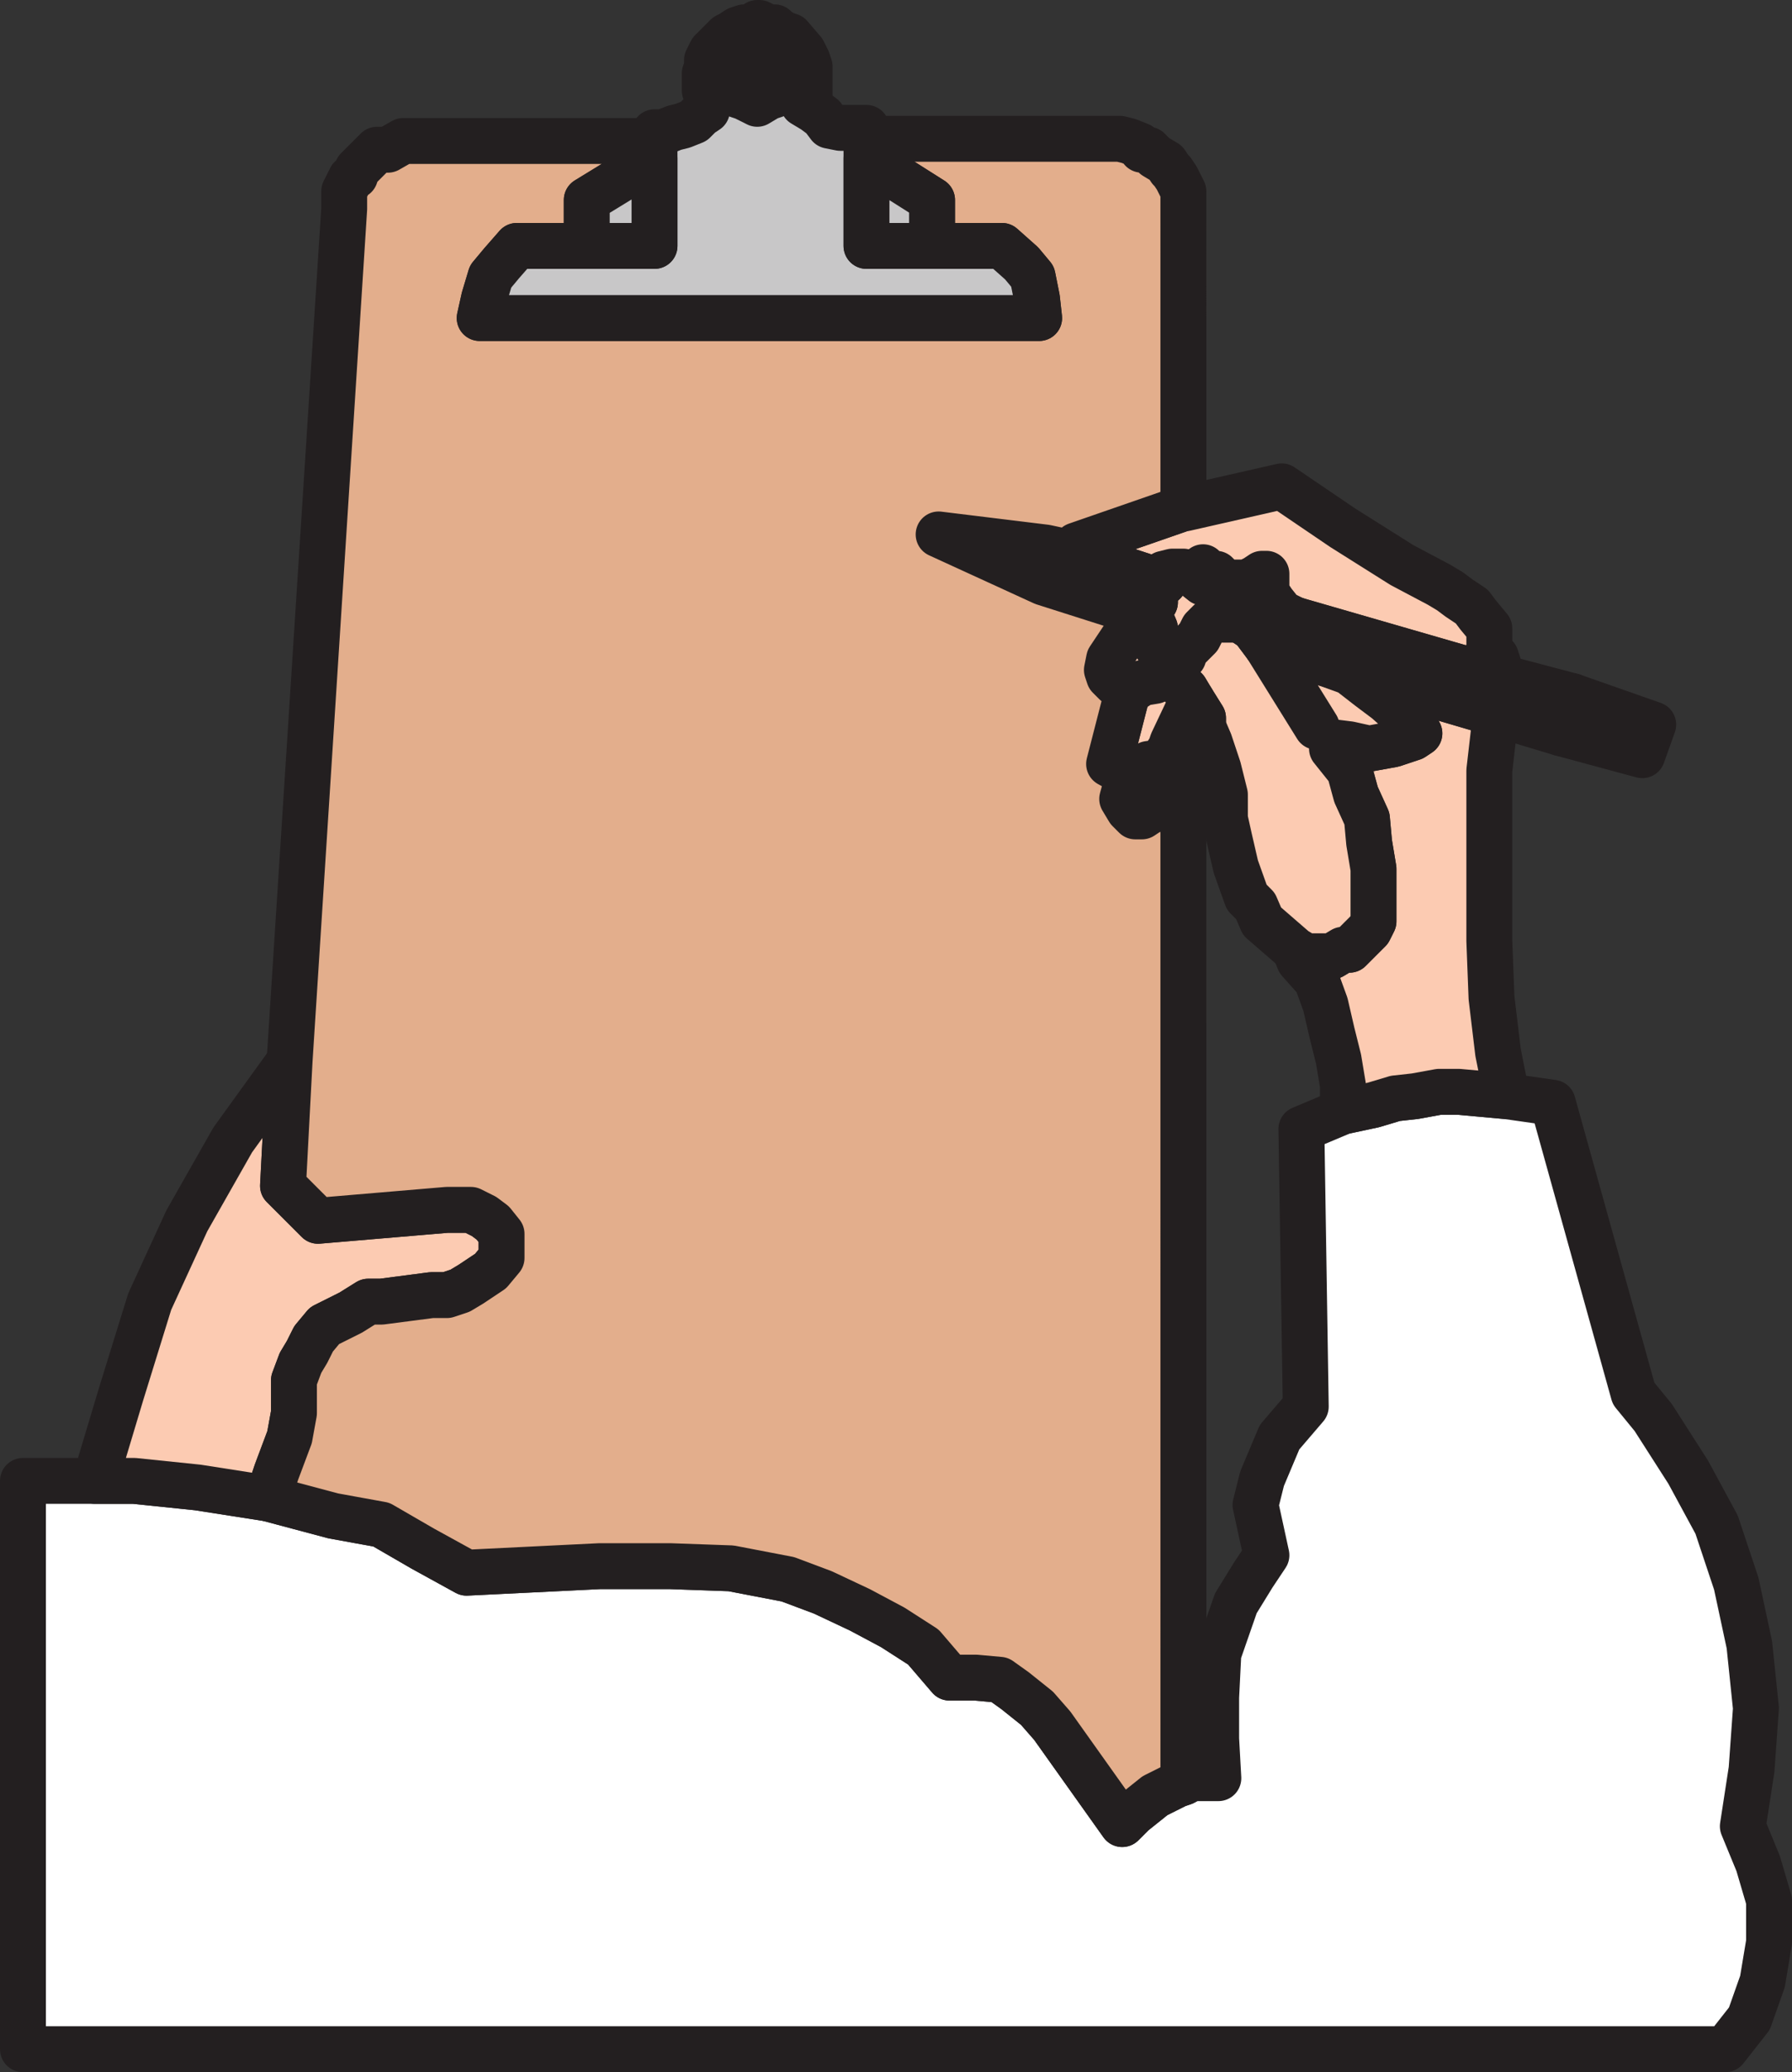 <svg xmlns="http://www.w3.org/2000/svg" width="615" height="711"><rect width="100%" height="100%" fill="#333333" stroke="none"/><path fill="#fff" fill-rule="evenodd" d="m91.875 514.125-24-3.75-21.75-2.25H7.875v195h584.25l8.25-10.5 4.5-12.75 2.25-13.5v-14.25l-3.75-12.75-5.25-12.75 3-19.5 1.5-21-2.25-21.75-4.5-21-6.75-20.25-9.75-18-12-18.75-6.75-8.25-27.75-99.75-15.75-2.25-16.5-1.5h-6.75l-8.25 1.5-6.75.75-7.5 2.25-10.5 2.25-14.25 6 1.5 95.25-9 10.5-6 14.25-2.25 9 3.75 17.25-4.5 6.75-6 9.75-6 17.25-.75 15v14.25l.75 13.5h-9l-3 1.5-2.25.75-7.5 3.75-7.5 6-3.75 3.75-24-33.75-5.25-6-7.5-6-5.25-3.75-8.25-.75h-9l-9-10.5-10.5-6.75-11.25-6-12.75-6-12-4.5-19.5-3.75-21-.75h-24l-45.75 2.25-15-8.25-14.25-8.25-16.5-3-22.5-6"/><path fill="none" stroke="#231f20" stroke-linecap="round" stroke-linejoin="round" stroke-miterlimit="10" stroke-width="15.75" d="m91.875 514.125-24-3.75-21.75-2.25H7.875v195h584.25l8.25-10.5 4.5-12.75 2.25-13.5v-14.25l-3.75-12.75-5.25-12.75 3-19.5 1.5-21-2.25-21.75-4.5-21-6.75-20.25-9.75-18-12-18.75-6.75-8.25-27.75-99.75-15.75-2.25-16.5-1.5h-6.75l-8.25 1.5-6.75.75-7.5 2.25-10.5 2.25-14.25 6 1.5 95.25-9 10.5-6 14.25-2.25 9 3.75 17.25-4.5 6.75-6 9.75-6 17.25-.75 15v14.25l.75 13.5h-9l-3 1.5-2.25.75-7.5 3.75-7.5 6-3.75 3.75-24-33.75-5.25-6-7.5-6-5.25-3.75-8.25-.75h-9l-9-10.5-10.5-6.75-11.25-6-12.75-6-12-4.5-19.5-3.75-21-.75h-24l-45.75 2.25-15-8.25-14.25-8.25-16.5-3zm0 0"/><path fill="#fccbb2" fill-rule="evenodd" d="m449.625 226.125 5.25 1.5 8.25 3 6.75 5.25 6 4.5 6.75 6 4.5 5.25-2.25 1.5-6.75 2.25-8.25 1.5-6.75-1.5-6-.75v2.25l6 7.5 2.25 8.25 3.75 8.25.75 8.25 1.5 9v18l-1.5 3-6.75 6.75h-2.25l-3.75 2.25h-9l-3.75-2.25 1.5 3.75 6 6.75 3 8.25 2.25 9.75 2.25 9 1.5 9v9l10.5-2.25 7.5-2.25 6.75-.75 8.25-1.5h6.75l16.5 1.5-3-15-2.25-18.75-.75-19.5v-58.5l2.25-19.5-63.75-18.75"/><path fill="none" stroke="#231f20" stroke-linecap="round" stroke-linejoin="round" stroke-miterlimit="10" stroke-width="15.75" d="m449.625 226.125 5.25 1.5 8.25 3 6.75 5.25 6 4.5 6.75 6 4.5 5.25-2.25 1.5-6.75 2.25-8.25 1.5-6.75-1.5-6-.75v2.25l6 7.5 2.25 8.25 3.75 8.25.75 8.25 1.5 9v18l-1.5 3-6.75 6.75h-2.25l-3.75 2.25h-9l-3.75-2.25 1.5 3.75 6 6.75 3 8.25 2.25 9.75 2.25 9 1.5 9v9l10.5-2.25 7.5-2.25 6.75-.75 8.25-1.5h6.75l16.5 1.5-3-15-2.25-18.75-.75-19.5v-58.5l2.25-19.5zm0 0"/><path fill="#fccbb2" fill-rule="evenodd" d="m449.625 226.125 5.25 1.5 8.25 3 6.75 5.25 6 4.5 6.75 6 4.5 5.25-2.25 1.5-6.75 2.25-8.25 1.5-6.75-1.5-6-.75v2.25l6 7.5 2.25 8.25 3.75 8.25.75 8.25 1.5 9v18l-1.5 3-6.75 6.75h-2.25l-3.75 2.25h-9l-3.75-2.25-11.25-9.75-2.25-5.25-3-3-3.75-10.5-2.25-9.75-1.5-6.75v-8.25l-2.25-9-3-9-2.25-5.25v-3l-3.75-6-2.25-3.75-3-3-1.5-3-2.25-3-.75-2.25-3-4.5v-5.25l-2.25-5.25 2.25-3.75v-6l3-.75v-3l3-.75h3.75l3 .75 3.75 3 3 .75 9.75 9.75v2.25l4.5 3 4.5 6 15 4.5"/><path fill="none" stroke="#231f20" stroke-linecap="round" stroke-linejoin="round" stroke-miterlimit="10" stroke-width="15.75" d="m449.625 226.125 5.25 1.5 8.25 3 6.75 5.25 6 4.5 6.75 6 4.5 5.25-2.25 1.5-6.75 2.25-8.25 1.5-6.75-1.5-6-.75v2.25l6 7.5 2.25 8.25 3.75 8.25.75 8.25 1.5 9v18l-1.5 3-6.75 6.75h-2.25l-3.75 2.25h-9l-3.75-2.25-11.25-9.75-2.25-5.25-3-3-3.75-10.5-2.25-9.75-1.5-6.75v-8.25l-2.25-9-3-9-2.25-5.25v-3l-3.75-6-2.25-3.75-3-3-1.5-3-2.25-3-.75-2.25-3-4.5v-5.25l-2.25-5.25 2.25-3.75v-6l3-.75v-3l3-.75h3.75l3 .75 3.75 3 3 .75 9.75 9.75v2.25l4.5 3 4.5 6zm0 0"/><path fill="#fccbb2" fill-rule="evenodd" d="m391.125 210.375-10.5 15.75-.75 3.75.75 2.25 2.25 2.25 2.25 1.5h2.25l-6.75 26.25 6.75 3.75-2.25 8.25 2.25 3.75 2.25 2.25h2.25l2.25-1.5 5.25-2.25 2.25-3.75 4.5-8.25.75-2.25 2.25-3v-4.5l3.75-5.25v-3l-3.75-6-2.25-3.75-3-3-1.5-3-2.25-3-.75-2.25-3-4.5v-5.25l-2.25-5.25h-3"/><path fill="none" stroke="#231f20" stroke-linecap="round" stroke-linejoin="round" stroke-miterlimit="10" stroke-width="15.75" d="m391.125 210.375-10.5 15.75-.75 3.75.75 2.25 2.25 2.25 2.25 1.5h2.25l-6.75 26.25 6.75 3.75-2.25 8.25 2.25 3.75 2.25 2.25h2.25l2.25-1.5 5.25-2.25 2.25-3.75 4.5-8.25.75-2.25 2.25-3v-4.5l3.75-5.25v-3l-3.75-6-2.25-3.75-3-3-1.5-3-2.25-3-.75-2.25-3-4.5v-5.25l-2.25-5.25zm0 0"/><path fill="#fccbb2" fill-rule="evenodd" d="m369.375 190.125 30 9.75v-3l3-.75h3.75l3 .75 3.75 3 3 .75 4.5 4.5 24 7.5 62.25 18 7.5 1.5v-4.5l-.75-2.25-2.25-2.25v-7.5l-3.75-4.5-2.25-3-4.5-3-3-2.25-3.75-2.25-12.75-6.75-20.25-12.75-21-14.25-33 7.5h-.75l-36.75 12.75v3"/><path fill="none" stroke="#231f20" stroke-linecap="round" stroke-linejoin="round" stroke-miterlimit="10" stroke-width="15.75" d="m369.375 190.125 30 9.75v-3l3-.75h3.75l3 .75 3.75 3 3 .75 4.5 4.5 24 7.5 62.25 18 7.5 1.5v-4.5l-.75-2.25-2.25-2.25v-7.5l-3.75-4.5-2.25-3-4.5-3-3-2.25-3.75-2.25-12.75-6.75-20.25-12.75-21-14.25-33 7.5h-.75l-36.75 12.75zm0 0"/><path fill="#9e644e" fill-rule="evenodd" d="m563.625 259.125-27.75-7.5 3.75-12.75 27.75 9.75-3.75 10.5"/><path fill="none" stroke="#231f20" stroke-linecap="round" stroke-linejoin="round" stroke-miterlimit="10" stroke-width="15.75" d="m563.625 259.125-27.75-7.5 3.75-12.75 27.75 9.75zm0 0"/><path fill="#fff200" fill-rule="evenodd" d="m539.625 238.875-3.75 12.75-22.5-6.75-63.75-18.75-15-4.5-4.5-6-4.5-3v-2.25l-5.25-5.25 24 7.5 62.25 18 7.5 1.5 25.5 6.75"/><path fill="none" stroke="#231f20" stroke-linecap="round" stroke-linejoin="round" stroke-miterlimit="10" stroke-width="15.75" d="m539.625 238.875-3.75 12.75-22.5-6.75-63.75-18.75-15-4.5-4.5-6-4.5-3v-2.25l-5.25-5.25 24 7.5 62.25 18 7.5 1.5zm0 0"/><path fill="#fccbb2" fill-rule="evenodd" d="m399.375 199.875-3 .75v6l-2.25 3.75h-3l-33-10.5.75-12 10.5 2.25 30 9.75"/><path fill="none" stroke="#231f20" stroke-linecap="round" stroke-linejoin="round" stroke-miterlimit="10" stroke-width="15.75" d="m399.375 199.875-3 .75v6l-2.25 3.75h-3l-33-10.5.75-12 10.5 2.25zm0 0"/><path fill="#fdd562" fill-rule="evenodd" stroke="#231f20" stroke-linecap="round" stroke-linejoin="round" stroke-miterlimit="10" stroke-width="15.75" d="m358.875 187.875-36.75-4.5 36 16.5zm0 0"/><path fill="none" stroke="#231f20" stroke-linecap="round" stroke-linejoin="round" stroke-miterlimit="10" stroke-width="15.75" d="m444.375 212.625-4.5-2.25-3-3.75-1.5-2.25-.75-2.25v-5.25h-1.5l-2.25 1.5-3 1.5h-7.5l-3-3h-2.25l-2.25-2.25m93.75 35.25v-1.5h2.25l2.25-2.25v-3m-85.5-10.5h-7.5l-3 .75-2.25 2.25-1.5 3-4.5 4.5-.75 2.25m45.75 24-17.25-27.75m-47.25 14.25h2.25l2.25-1.5 4.5-.75 3-3h3m6.75 9.75-6.75 14.25-.75 2.25-1.5 2.25-.75 2.25-5.25.75-2.25 2.25h-.75l-3.75 1.5"/><path fill="#fccbb2" fill-rule="evenodd" d="M148.125 444.375h5.25l4.5-1.5 3.75-2.25 6.75-4.5 3.75-4.5v-8.25l-3-3.75-3-2.25-4.5-2.25h-8.25l-44.25 3.75-12-12 2.25-42.75-19.5 27-15.75 27.75-12.75 27.75-9.75 31.5-9 30h13.5l21.75 2.25 24 3.75 3-9 4.5-12 1.5-8.25v-11.25l2.25-6 2.25-3.75 2.25-4.5 3.75-4.5 9-4.5 6-3.75h4.5l17.25-2.25"/><path fill="none" stroke="#231f20" stroke-linecap="round" stroke-linejoin="round" stroke-miterlimit="10" stroke-width="15.75" d="M148.125 444.375h5.25l4.5-1.5 3.75-2.25 6.75-4.5 3.75-4.5v-8.25l-3-3.75-3-2.25-4.5-2.25h-8.25l-44.25 3.75-12-12 2.25-42.75-19.5 27-15.75 27.75-12.75 27.75-9.75 31.5-9 30h13.5l21.75 2.25 24 3.75 3-9 4.5-12 1.5-8.25v-11.25l2.25-6 2.25-3.75 2.25-4.5 3.75-4.5 9-4.5 6-3.75h4.5zm0 0"/><path fill="#e3ae8c" fill-rule="evenodd" d="m406.125 264.375-4.5 8.25-2.25 3.75-5.25 2.25-2.25 1.5h-2.25l-2.25-2.25-2.25-3.75 2.25-8.25-6.75-3.75 6.75-26.25h-2.25l-2.25-1.5-2.25-2.25-.75-2.25.75-3.75 10.5-15.75-33-10.5-36-16.5 36.75 4.5 10.5 2.25v-3l36.75-12.75V65.625l-2.25-4.5-1.5-2.25-.75-.75-1.5-2.25-3.75-2.25-2.25-2.25h-2.25l-.75-1.5-3.75-1.5-3-.75h-87v6.75l22.5 14.25v15.75h24l6.75 6 3.75 4.5 1.5 7.5.75 6.75h-192l1.5-6.75 2.25-7.5 3.75-4.5 5.25-6h24v-15.75l23.25-14.25v-6h-86.25l-5.25 3h-3.75l-6.75 6.75-.75 2.25-1.5.75-2.25 4.5v6l-18.75 292.5-2.25 42.75 12 12 44.25-3.75h8.25l4.5 2.25 3 2.25 3 3.75v8.25l-3.75 4.5-6.75 4.5-3.75 2.25-4.5 1.5h-5.25l-17.25 2.25h-4.5l-6 3.75-9 4.5-3.75 4.5-2.25 4.5-2.25 3.75-2.25 6v11.25l-1.5 8.25-4.5 12-3 9 22.5 6 16.5 3 14.25 8.25 15 8.25 45.75-2.25h24l21 .75 19.5 3.75 12 4.5 12.75 6 11.25 6 10.5 6.75 9 10.5h9l8.25.75 5.25 3.75 7.5 6 5.25 6 24 33.75 3.75-3.75 7.5-6 7.5-3.75 2.25-.75v-347.25"/><path fill="none" stroke="#231f20" stroke-linecap="round" stroke-linejoin="round" stroke-miterlimit="10" stroke-width="15.75" d="m406.125 264.375-4.5 8.25-2.25 3.75-5.25 2.25-2.25 1.5h-2.25l-2.25-2.25-2.25-3.75 2.25-8.25-6.75-3.75 6.75-26.25h-2.25l-2.25-1.5-2.25-2.25-.75-2.25.75-3.75 10.5-15.75-33-10.5-36-16.5 36.75 4.5 10.5 2.25v-3l36.75-12.75V65.625l-2.25-4.5-1.5-2.25-.75-.75-1.5-2.25-3.75-2.25-2.25-2.25h-2.25l-.75-1.5-3.75-1.5-3-.75h-87v6.75l22.5 14.25v15.75h24l6.75 6 3.75 4.5 1.5 7.5.75 6.75h-192l1.5-6.75 2.25-7.5 3.75-4.5 5.25-6h24v-15.75l23.25-14.25v-6h-86.25l-5.25 3h-3.75l-6.75 6.75-.75 2.25-1.5.75-2.25 4.5v6l-18.75 292.5-2.25 42.75 12 12 44.25-3.75h8.25l4.5 2.25 3 2.25 3 3.75v8.25l-3.75 4.5-6.75 4.5-3.75 2.25-4.5 1.5h-5.25l-17.25 2.25h-4.5l-6 3.75-9 4.5-3.75 4.5-2.25 4.5-2.25 3.75-2.25 6v11.25l-1.5 8.25-4.5 12-3 9 22.5 6 16.5 3 14.25 8.25 15 8.25 45.75-2.25h24l21 .75 19.5 3.75 12 4.5 12.75 6 11.25 6 10.5 6.75 9 10.5h9l8.25.75 5.25 3.75 7.5 6 5.25 6 24 33.75 3.75-3.75 7.5-6 7.5-3.75 2.25-.75zm0 0"/><path fill="#c8c7c8" fill-rule="evenodd" d="m164.625 109.125 1.5-6.75 2.25-7.5 3.75-4.5 5.25-6h47.25v-39h3l3.75-1.5 3-.75 3.75-1.5 2.25-2.25 2.25-1.5v-5.25l-.75-1.5v-6l.75-2.25v-2.25l1.5-3 5.25-5.25 1.5-.75 2.25-1.5 2.25-.75h2.25l2.25-1.5h.75l3 1.5h2.25l.75.75 2.25 1.5 2.25.75 4.5 5.25 1.5 3 .75 2.25v9.75l-2.25 3 3.75 2.25 3 2.25 2.25 3 3.75.75h9v40.5h46.5l6.75 6 3.75 4.5 1.5 7.5.75 6.75h-192"/><path fill="none" stroke="#231f20" stroke-linecap="round" stroke-linejoin="round" stroke-miterlimit="10" stroke-width="15.75" d="m164.625 109.125 1.5-6.75 2.25-7.5 3.75-4.5 5.25-6h47.25v-39h3l3.75-1.5 3-.75 3.75-1.5 2.25-2.25 2.25-1.5v-5.25l-.75-1.5v-6l.75-2.25v-2.25l1.5-3 5.25-5.25 1.5-.75 2.25-1.5 2.25-.75h2.25l2.25-1.5h.75l3 1.5h2.25l.75.75 2.25 1.5 2.25.75 4.5 5.25 1.5 3 .75 2.25v9.75l-2.25 3 3.75 2.25 3 2.25 2.25 3 3.75.75h9v40.5h46.5l6.75 6 3.75 4.5 1.5 7.5.75 6.75zm0 0"/><path fill="#c8c7c8" fill-rule="evenodd" d="M224.625 84.375v-30l-23.25 14.25v15.75h23.25"/><path fill="none" stroke="#231f20" stroke-linecap="round" stroke-linejoin="round" stroke-miterlimit="10" stroke-width="15.75" d="M224.625 84.375v-30l-23.25 14.25v15.75zm0 0"/><path fill="#c8c7c8" fill-rule="evenodd" d="M297.375 84.375v-30l22.5 14.25v15.75h-22.5"/><path fill="none" stroke="#231f20" stroke-linecap="round" stroke-linejoin="round" stroke-miterlimit="10" stroke-width="15.75" d="M297.375 84.375v-30l22.5 14.25v15.75zm0 0"/><path fill="#c8c7c8" fill-rule="evenodd" d="m266.625 27.375-.75-3-2.25-3.75h-8.25l-2.25 3.75v8.25l2.25.75 4.5 2.25 3.75-2.25 2.25-.75.75-5.25"/><path fill="none" stroke="#231f20" stroke-linecap="round" stroke-linejoin="round" stroke-miterlimit="10" stroke-width="15.75" d="m266.625 27.375-.75-3-2.25-3.75h-8.25l-2.25 3.75v8.25l2.25.75 4.5 2.25 3.75-2.25 2.25-.75zm0 0"/></svg>
